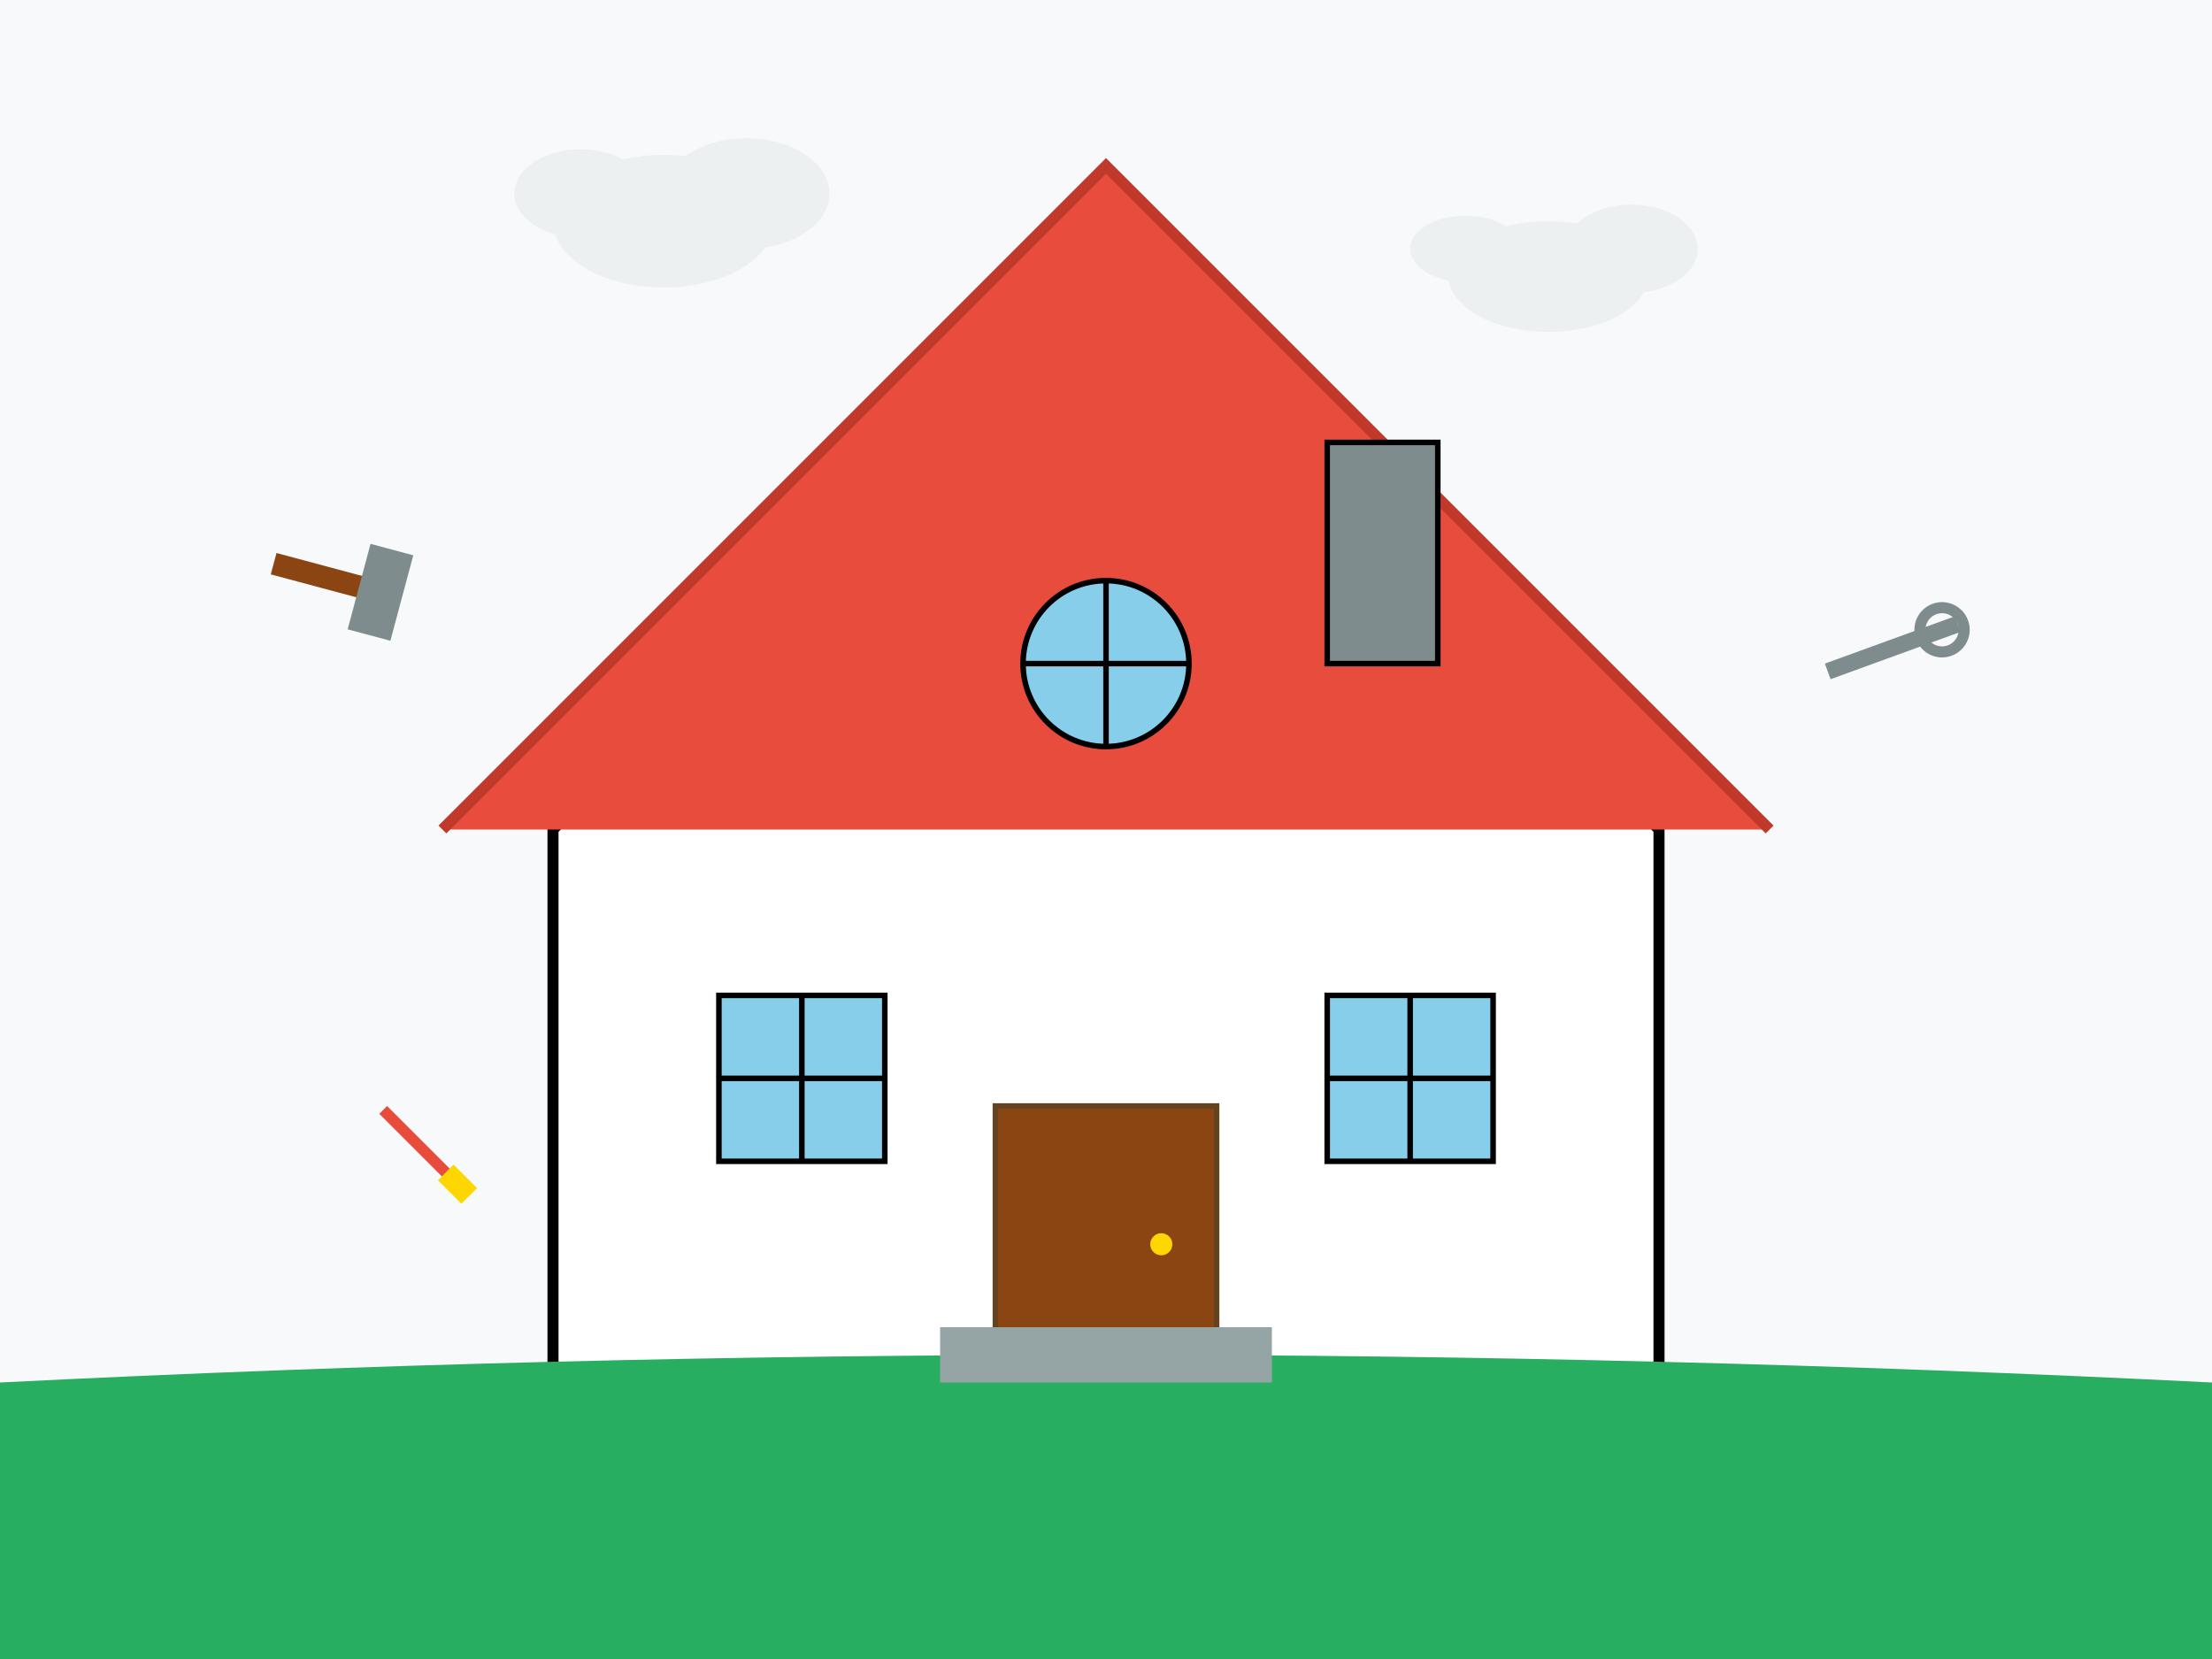 <svg width="400" height="300" viewBox="0 0 400 300" fill="none" xmlns="http://www.w3.org/2000/svg">
  <!-- Background -->
  <rect width="400" height="300" fill="#f8f9fa"/>
  
  <!-- Main house -->
  <path d="M100 150L200 50L300 150V250H100V150Z" fill="#fff" stroke="#000" stroke-width="2"/>
  
  <!-- Roof -->
  <path d="M80 150L200 30L320 150" fill="#e74c3c" stroke="#c0392b" stroke-width="2"/>
  
  <!-- Chimney -->
  <rect x="240" y="80" width="20" height="40" fill="#7f8c8d" stroke="#000" stroke-width="1"/>
  
  <!-- Door -->
  <rect x="180" y="200" width="40" height="50" fill="#8b4513" stroke="#654321" stroke-width="1"/>
  <circle cx="210" cy="225" r="2" fill="#ffd700"/>
  
  <!-- Windows -->
  <rect x="130" y="180" width="30" height="30" fill="#87ceeb" stroke="#000" stroke-width="1"/>
  <line x1="145" y1="180" x2="145" y2="210" stroke="#000" stroke-width="1"/>
  <line x1="130" y1="195" x2="160" y2="195" stroke="#000" stroke-width="1"/>
  
  <rect x="240" y="180" width="30" height="30" fill="#87ceeb" stroke="#000" stroke-width="1"/>
  <line x1="255" y1="180" x2="255" y2="210" stroke="#000" stroke-width="1"/>
  <line x1="240" y1="195" x2="270" y2="195" stroke="#000" stroke-width="1"/>
  
  <!-- Attic window -->
  <circle cx="200" cy="120" r="15" fill="#87ceeb" stroke="#000" stroke-width="1"/>
  <line x1="185" y1="120" x2="215" y2="120" stroke="#000" stroke-width="1"/>
  <line x1="200" y1="105" x2="200" y2="135" stroke="#000" stroke-width="1"/>
  
  <!-- Tools floating around -->
  <!-- Hammer -->
  <g transform="translate(50,100) rotate(15)">
    <rect x="0" y="0" width="20" height="4" fill="#8b4513"/>
    <rect x="16" y="-6" width="8" height="16" fill="#7f8c8d"/>
  </g>
  
  <!-- Wrench -->
  <g transform="translate(330,120) rotate(-20)">
    <rect x="0" y="0" width="25" height="3" fill="#7f8c8d"/>
    <circle cx="22" cy="1.5" r="4" fill="none" stroke="#7f8c8d" stroke-width="2"/>
  </g>
  
  <!-- Screwdriver -->
  <g transform="translate(70,200) rotate(45)">
    <rect x="0" y="0" width="20" height="2" fill="#e74c3c"/>
    <rect x="16" y="-1" width="6" height="4" fill="#ffd700"/>
  </g>
  
  <!-- Clouds -->
  <ellipse cx="120" cy="40" rx="20" ry="12" fill="#ecf0f1"/>
  <ellipse cx="135" cy="35" rx="15" ry="10" fill="#ecf0f1"/>
  <ellipse cx="105" cy="35" rx="12" ry="8" fill="#ecf0f1"/>
  
  <ellipse cx="280" cy="50" rx="18" ry="10" fill="#ecf0f1"/>
  <ellipse cx="295" cy="45" rx="12" ry="8" fill="#ecf0f1"/>
  <ellipse cx="265" cy="45" rx="10" ry="6" fill="#ecf0f1"/>
  
  <!-- Ground -->
  <path d="M0 250 Q200 240 400 250 L400 300 L0 300 Z" fill="#27ae60"/>
  
  <!-- Small details -->
  <rect x="170" y="240" width="60" height="10" fill="#95a5a6"/>
</svg>
